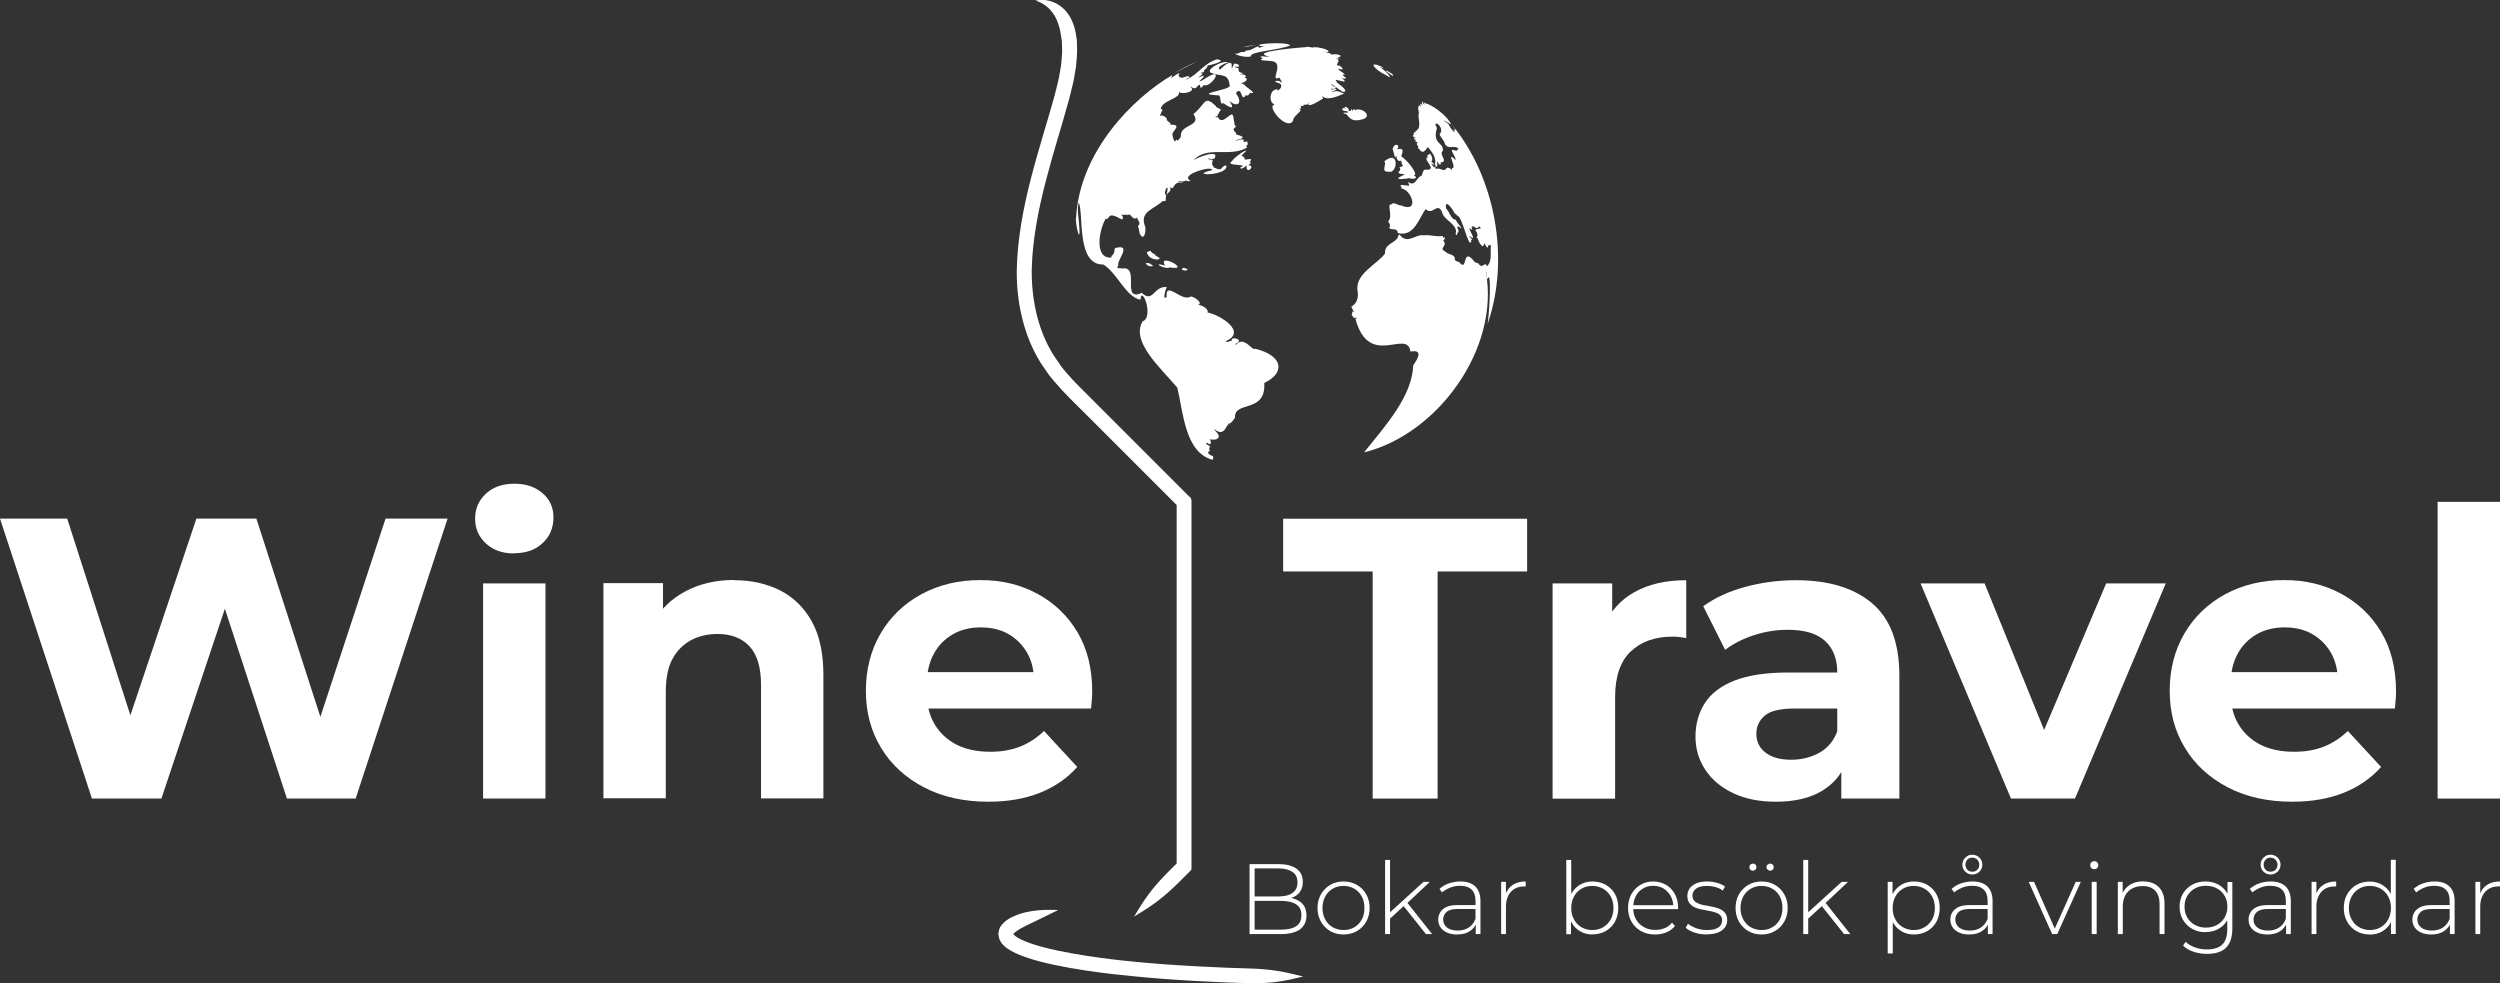 <?xml version="1.0" encoding="UTF-8"?><svg id="Layer_1" xmlns="http://www.w3.org/2000/svg" viewBox="0 0 197.17 77.55"><rect x="0" y="0" width="197.17" height="77.55" fill="#333333" stroke="none"/><defs><style>.cls-1{fill:#fff;}</style></defs><g><path class="cls-1" d="m7.25,62.98L0,40.9h5.3l6.28,19.55h-2.65l6.56-19.55h4.73l6.31,19.55h-2.55l6.43-19.55h4.89l-7.25,22.08h-5.42l-5.61-17.16h1.45l-5.74,17.16h-5.46Z"/><path class="cls-1" d="m40.56,43.65c-.93,0-1.67-.26-2.24-.79-.57-.53-.85-1.18-.85-1.96s.28-1.43.85-1.96c.57-.53,1.31-.79,2.24-.79s1.65.25,2.22.74c.58.49.87,1.13.87,1.91,0,.82-.28,1.5-.85,2.03-.57.54-1.31.8-2.24.8Zm-2.46,19.33v-16.97h4.92v16.97h-4.92Z"/><path class="cls-1" d="m57.91,45.76c1.35,0,2.55.27,3.61.8,1.06.54,1.9,1.36,2.51,2.46.61,1.1.91,2.52.91,4.24v9.71h-4.92v-8.96c0-1.37-.3-2.38-.9-3.03-.6-.65-1.45-.98-2.54-.98-.78,0-1.48.17-2.1.5-.62.34-1.1.83-1.45,1.48-.35.65-.52,1.51-.52,2.59v8.39h-4.92v-16.97h4.7v4.7l-.88-1.42c.61-1.14,1.48-2.01,2.62-2.62,1.14-.61,2.43-.91,3.88-.91Z"/><path class="cls-1" d="m77.94,63.23c-1.93,0-3.63-.38-5.08-1.14s-2.58-1.79-3.37-3.11c-.8-1.31-1.2-2.81-1.2-4.49s.38-3.19,1.15-4.51c.77-1.32,1.84-2.36,3.22-3.11,1.38-.75,2.93-1.12,4.65-1.12s3.16.36,4.49,1.07c1.33.72,2.39,1.72,3.17,3.03.78,1.3,1.17,2.87,1.17,4.7,0,.19-.01.41-.03.65-.02.24-.04.47-.06.68h-13.78v-2.87h11.2l-1.92.85c.02-.88-.15-1.65-.5-2.3-.36-.65-.85-1.16-1.48-1.53-.63-.37-1.37-.55-2.21-.55s-1.58.18-2.22.55c-.64.37-1.14.88-1.5,1.55-.36.66-.54,1.45-.54,2.35v.76c0,.95.21,1.77.63,2.46.42.69,1,1.22,1.73,1.59.74.37,1.62.55,2.65.55.88,0,1.67-.14,2.35-.41.68-.27,1.31-.68,1.88-1.23l2.62,2.84c-.78.88-1.76,1.56-2.93,2.03-1.18.47-2.53.71-4.07.71Z"/><path class="cls-1" d="m108.26,62.98v-17.91h-7.06v-4.16h19.24v4.16h-7.06v17.91h-5.11Z"/><path class="cls-1" d="m122.45,62.98v-16.97h4.7v4.83l-.66-1.42c.5-1.2,1.31-2.11,2.43-2.73,1.11-.62,2.47-.93,4.07-.93v4.57c-.19-.04-.37-.07-.55-.09-.18-.02-.35-.03-.52-.03-1.39,0-2.49.39-3.31,1.17-.82.78-1.23,1.98-1.23,3.6v8.01h-4.92Z"/><path class="cls-1" d="m140.05,63.23c-1.3,0-2.43-.23-3.37-.68-.95-.45-1.68-1.07-2.19-1.85-.52-.78-.77-1.65-.77-2.62s.25-1.87.74-2.63c.49-.77,1.28-1.36,2.35-1.78,1.07-.42,2.48-.63,4.23-.63h4.48v2.84h-3.97c-1.16,0-1.95.19-2.38.57-.43.38-.65.85-.65,1.42,0,.63.25,1.13.74,1.5.49.37,1.16.55,2,.55s1.59-.19,2.26-.57c.66-.38,1.13-.96,1.4-1.73l.76,2.3c-.36,1.05-1.01,1.87-1.96,2.44-.95.58-2.17.87-3.66.87Zm5.17-.25v-3.31l-.32-.73v-5.93c0-1.05-.32-1.87-.96-2.46-.64-.59-1.62-.88-2.95-.88-.9,0-1.79.14-2.67.43-.87.28-1.62.67-2.26,1.15l-1.73-3.44c.93-.67,2.04-1.18,3.34-1.53,1.3-.35,2.63-.52,3.97-.52,2.59,0,4.59.61,6.02,1.83,1.43,1.22,2.14,3.12,2.14,5.71v9.68h-4.6Z"/><path class="cls-1" d="m158.6,62.98l-7.13-16.97h5.05l5.93,14.6h-2.52l6.18-14.6h4.7l-7.16,16.97h-5.05Z"/><path class="cls-1" d="m180.77,63.23c-1.93,0-3.63-.38-5.08-1.14-1.45-.76-2.58-1.79-3.37-3.11-.8-1.31-1.2-2.81-1.2-4.49s.38-3.19,1.15-4.51c.77-1.32,1.84-2.36,3.22-3.11,1.38-.75,2.93-1.12,4.65-1.12s3.16.36,4.49,1.07c1.33.72,2.39,1.72,3.17,3.03.78,1.3,1.17,2.87,1.17,4.7,0,.19-.01.41-.03.65-.02.24-.04.47-.06.68h-13.78v-2.87h11.2l-1.92.85c.02-.88-.15-1.65-.5-2.3-.36-.65-.85-1.16-1.48-1.53-.63-.37-1.37-.55-2.21-.55s-1.58.18-2.22.55c-.64.37-1.14.88-1.5,1.55-.36.66-.54,1.45-.54,2.35v.76c0,.95.21,1.77.63,2.46.42.69,1,1.22,1.73,1.59.74.37,1.62.55,2.65.55.88,0,1.67-.14,2.35-.41.68-.27,1.31-.68,1.88-1.23l2.62,2.84c-.78.88-1.76,1.56-2.93,2.03-1.18.47-2.53.71-4.07.71Z"/><path class="cls-1" d="m192.25,62.98v-23.4h4.92v23.4h-4.92Z"/><g><path class="cls-1" d="m98.55,73.67v-5.52h2.3c.59,0,1.06.12,1.4.36.34.24.5.59.5,1.05,0,.3-.07.55-.21.76-.14.2-.34.36-.59.46-.25.1-.53.15-.84.15l.14-.16c.38,0,.7.06.97.17s.47.27.61.48.21.47.21.79c0,.46-.17.82-.5,1.08-.34.25-.85.38-1.53.38h-2.46Zm.4-.35h2.06c.53,0,.94-.09,1.21-.27.28-.18.42-.47.42-.87s-.14-.68-.42-.86c-.28-.18-.68-.27-1.21-.27h-2.11v-.35h1.93c.48,0,.85-.09,1.11-.28.26-.18.39-.46.39-.83s-.13-.64-.39-.82c-.26-.18-.63-.28-1.11-.28h-1.88v4.83Z"/><path class="cls-1" d="m105.96,73.7c-.39,0-.75-.09-1.05-.27-.31-.18-.55-.43-.73-.74-.18-.32-.27-.68-.27-1.08s.09-.77.27-1.08.43-.56.73-.74c.31-.18.66-.27,1.05-.27s.75.09,1.06.27c.31.18.55.42.73.74.18.31.27.67.27,1.08s-.09.76-.27,1.08c-.18.32-.42.56-.73.74-.31.18-.66.27-1.06.27Zm0-.35c.32,0,.6-.07.85-.22.25-.14.45-.35.59-.61s.21-.57.21-.91-.07-.65-.21-.91c-.14-.26-.34-.46-.59-.61-.25-.14-.54-.22-.85-.22s-.6.07-.85.22c-.25.14-.45.35-.59.61-.14.26-.22.56-.22.91s.07.64.22.91.34.47.59.61c.25.14.53.22.85.22Z"/><path class="cls-1" d="m109.24,73.67v-5.85h.39v5.85h-.39Zm.3-1.14v-.5s2.73-2.48,2.73-2.48h.5l-1.81,1.7-.24.2-1.19,1.09Zm2.92,1.14l-1.8-2.26.27-.29,2.02,2.55h-.49Z"/><path class="cls-1" d="m114.91,73.7c-.3,0-.57-.05-.79-.15-.22-.1-.39-.24-.51-.41-.12-.18-.18-.38-.18-.61,0-.21.05-.4.15-.57.1-.17.26-.31.48-.42.23-.11.53-.16.91-.16h1.51v.31h-1.51c-.43,0-.72.08-.89.24s-.26.35-.26.59c0,.26.1.47.3.63s.48.24.84.24.64-.08.88-.24c.24-.16.42-.39.53-.69l.11.27c-.11.3-.3.54-.56.71-.27.18-.6.26-1.01.26Zm1.48-.03v-.94l-.02-.14v-1.55c0-.38-.1-.68-.31-.88-.21-.2-.51-.3-.91-.3-.28,0-.55.05-.79.15-.24.1-.45.22-.63.37l-.2-.28c.21-.18.45-.33.74-.43.29-.1.59-.15.91-.15.51,0,.9.13,1.17.39s.41.64.41,1.15v2.61h-.38Z"/><path class="cls-1" d="m118.39,73.67v-4.12h.38v1.13l-.04-.13c.12-.33.31-.59.58-.76.27-.18.61-.27,1.02-.27v.39s-.03,0-.05,0c-.02,0-.03,0-.05,0-.46,0-.81.14-1.07.43-.26.29-.39.68-.39,1.19v2.14h-.39Z"/><path class="cls-1" d="m123.53,73.67v-5.85h.39v3.07l-.08.72.06.72v1.35h-.38Zm2.07.03c-.36,0-.69-.08-.98-.25-.29-.17-.52-.41-.69-.73-.17-.32-.26-.69-.26-1.11s.09-.81.26-1.12.4-.55.69-.72c.29-.17.62-.25.98-.25.39,0,.74.09,1.04.26.31.18.55.42.73.73.18.31.26.68.26,1.09s-.09.77-.26,1.09c-.18.32-.42.56-.73.74-.31.18-.66.26-1.04.26Zm-.02-.35c.32,0,.6-.07.85-.22.25-.14.45-.35.6-.61s.22-.57.22-.91-.07-.65-.22-.91c-.14-.26-.34-.46-.6-.61-.25-.14-.54-.22-.85-.22s-.6.07-.85.22c-.25.14-.45.35-.59.61-.14.26-.22.56-.22.91s.07.64.22.91c.14.26.34.47.59.61s.53.22.85.22Z"/><path class="cls-1" d="m130.52,73.7c-.42,0-.78-.09-1.1-.27-.32-.18-.57-.43-.75-.74-.18-.32-.27-.68-.27-1.08s.09-.77.26-1.08c.17-.31.41-.56.71-.74.3-.18.64-.27,1.01-.27s.71.09,1.01.26c.3.17.53.42.7.73s.26.67.26,1.08c0,.02,0,.03,0,.05,0,.02,0,.04,0,.06h-3.64v-.31h3.42l-.16.15c0-.32-.06-.61-.2-.86s-.33-.45-.56-.6c-.24-.14-.51-.22-.82-.22s-.58.07-.82.22c-.24.14-.43.34-.56.6s-.2.55-.2.87v.07c0,.34.07.63.22.89.15.26.36.46.62.61s.56.22.9.22c.26,0,.51-.05.74-.14s.42-.24.58-.43l.23.26c-.18.22-.4.39-.67.5-.27.11-.56.17-.88.17Z"/><path class="cls-1" d="m134.6,73.7c-.34,0-.66-.05-.96-.15-.3-.1-.53-.23-.69-.38l.18-.32c.16.14.37.25.63.35.26.1.55.15.85.15.43,0,.74-.07.93-.21.19-.14.28-.33.28-.56,0-.17-.05-.3-.15-.4-.1-.1-.23-.17-.39-.22-.16-.05-.34-.1-.54-.13-.19-.03-.39-.07-.58-.11-.19-.04-.37-.1-.54-.18-.16-.08-.29-.19-.39-.33s-.15-.32-.15-.56c0-.21.06-.4.17-.57.12-.17.29-.3.52-.41.23-.1.52-.15.87-.15.26,0,.52.04.78.11.26.07.47.17.63.29l-.18.32c-.17-.13-.37-.23-.58-.28-.22-.06-.43-.09-.65-.09-.4,0-.69.07-.88.22s-.28.33-.28.55c0,.17.05.31.15.41.1.1.23.18.39.24.16.06.34.1.54.13.19.03.39.07.58.11s.37.1.54.18c.16.08.29.18.39.32.1.13.15.31.15.54s-.06.42-.19.59-.31.3-.55.39-.54.14-.89.14Z"/><path class="cls-1" d="m138.93,73.7c-.39,0-.75-.09-1.05-.27-.31-.18-.55-.43-.73-.74-.18-.32-.27-.68-.27-1.08s.09-.77.27-1.08.43-.56.73-.74c.31-.18.66-.27,1.05-.27s.75.09,1.06.27c.31.18.55.42.73.74.18.31.27.67.27,1.08s-.09.76-.27,1.08c-.18.32-.42.56-.73.74-.31.18-.66.27-1.06.27Zm0-.35c.32,0,.6-.07.85-.22.25-.14.45-.35.59-.61s.21-.57.21-.91-.07-.65-.21-.91c-.14-.26-.34-.46-.59-.61-.25-.14-.54-.22-.85-.22s-.6.07-.85.22c-.25.14-.45.35-.59.61-.14.26-.22.56-.22.91s.07.64.22.91.34.47.59.61c.25.14.53.22.85.22Zm-.68-4.68c-.08,0-.15-.03-.2-.08-.06-.06-.08-.12-.08-.2,0-.08.03-.15.08-.2.06-.05.12-.08.2-.08s.15.03.2.08.08.12.08.2c0,.08-.03.15-.08.2s-.12.08-.2.08Zm1.36,0c-.07,0-.14-.03-.2-.08-.06-.06-.09-.12-.09-.2,0-.08.03-.15.09-.2.06-.05.12-.08.2-.08.08,0,.15.03.2.08s.08.12.08.2c0,.08-.03.15-.08.2s-.12.08-.2.08Z"/><path class="cls-1" d="m142.22,73.67v-5.85h.39v5.85h-.39Zm.3-1.14v-.5s2.73-2.48,2.73-2.48h.5l-1.81,1.7-.24.2-1.19,1.09Zm2.92,1.14l-1.8-2.26.27-.29,2.02,2.55h-.49Z"/><path class="cls-1" d="m148.88,75.2v-5.65h.38v1.35l-.06.72.08.72v2.86h-.39Zm2.07-1.5c-.36,0-.69-.08-.98-.25-.29-.17-.52-.41-.69-.72s-.26-.68-.26-1.12.09-.8.26-1.12c.17-.31.4-.55.69-.72.29-.17.62-.25.98-.25.39,0,.74.09,1.04.26.31.18.55.42.73.74.18.32.26.68.26,1.09s-.09.77-.26,1.09c-.18.32-.42.56-.73.74-.31.18-.66.26-1.04.26Zm-.02-.35c.32,0,.6-.07.85-.22.25-.14.45-.35.6-.61s.22-.57.22-.91-.07-.65-.22-.91c-.14-.26-.34-.46-.6-.61-.25-.14-.54-.22-.85-.22s-.6.07-.85.22c-.25.14-.45.35-.59.61-.14.26-.22.56-.22.91s.07.64.22.91c.14.26.34.47.59.61s.53.22.85.22Z"/><path class="cls-1" d="m155.3,73.7c-.3,0-.57-.05-.79-.15-.22-.1-.39-.24-.51-.41-.12-.18-.18-.38-.18-.61,0-.21.05-.4.15-.57.1-.17.26-.31.48-.42.23-.11.53-.16.91-.16h1.51v.31h-1.51c-.43,0-.72.08-.89.24s-.26.35-.26.59c0,.26.1.47.3.63s.48.24.84.24.64-.08.88-.24c.24-.16.42-.39.53-.69l.11.27c-.11.3-.3.54-.56.71-.27.18-.6.26-1.01.26Zm1.48-.03v-.94l-.02-.14v-1.55c0-.38-.1-.68-.31-.88-.21-.2-.51-.3-.91-.3-.28,0-.55.05-.79.15-.24.1-.45.22-.63.37l-.2-.28c.21-.18.45-.33.74-.43.29-.1.59-.15.91-.15.51,0,.9.13,1.17.39s.41.64.41,1.15v2.61h-.38Zm-1.23-4.7c-.15,0-.29-.04-.4-.11-.12-.07-.21-.16-.28-.28-.07-.12-.1-.24-.1-.38s.03-.27.1-.39c.07-.12.16-.21.28-.29s.25-.11.4-.11.29.04.41.11.21.17.28.29c.07.12.1.25.1.39s-.03.26-.1.38-.16.21-.28.28c-.12.07-.25.11-.41.11Zm0-.22c.16,0,.3-.05.4-.16.1-.11.15-.23.15-.39s-.05-.28-.15-.39c-.1-.11-.24-.17-.4-.17s-.29.05-.39.16c-.1.11-.15.24-.15.4s.05.28.15.39c.1.11.23.16.39.16Z"/><path class="cls-1" d="m161.85,73.67l-1.85-4.12h.42l1.73,3.9h-.19l1.75-3.9h.4l-1.86,4.12h-.4Z"/><path class="cls-1" d="m165.17,68.55c-.09,0-.17-.03-.23-.09s-.09-.14-.09-.22c0-.09.03-.17.09-.23s.14-.09.23-.09c.09,0,.17.03.23.09.06.06.09.14.09.22s-.03.17-.09.23c-.06.06-.14.09-.23.09Zm-.2,5.12v-4.12h.39v4.12h-.39Z"/><path class="cls-1" d="m169.04,69.52c.34,0,.63.06.88.19s.44.32.58.58c.14.26.21.58.21.97v2.41h-.39v-2.37c0-.46-.12-.81-.35-1.06-.23-.24-.56-.36-.98-.36-.32,0-.6.07-.84.2-.24.13-.42.32-.54.55-.12.24-.19.52-.19.85v2.19h-.39v-4.12h.38v1.14l-.06-.13c.13-.33.33-.58.62-.77.29-.19.64-.28,1.06-.28Z"/><path class="cls-1" d="m173.94,73.52c-.39,0-.74-.09-1.04-.26-.31-.17-.55-.41-.73-.71s-.27-.65-.27-1.04.09-.74.27-1.04.43-.53.73-.7c.31-.17.66-.25,1.04-.25s.71.08,1.01.24c.3.16.53.39.71.69.17.3.26.65.26,1.07s-.09.76-.26,1.06-.41.53-.71.69c-.3.16-.63.24-1.01.24Zm.11,1.71c-.37,0-.73-.06-1.06-.17-.34-.12-.61-.28-.82-.48l.21-.3c.2.19.45.34.74.44.29.11.6.16.93.16.55,0,.96-.13,1.22-.39.26-.26.39-.66.39-1.21v-1.14l.08-.62-.06-.61v-1.35h.38v3.67c0,.69-.17,1.19-.5,1.52-.33.32-.83.48-1.49.48Zm-.08-2.07c.33,0,.62-.07.88-.21.25-.14.45-.33.6-.58.14-.25.22-.53.22-.86s-.07-.61-.22-.86c-.14-.25-.34-.44-.6-.58-.25-.14-.54-.21-.88-.21s-.61.07-.86.21-.45.33-.6.58-.22.53-.22.86.07.61.22.86.34.44.6.58.54.21.86.21Z"/><path class="cls-1" d="m178.82,73.7c-.3,0-.57-.05-.79-.15-.22-.1-.39-.24-.51-.41-.12-.18-.18-.38-.18-.61,0-.21.05-.4.15-.57.1-.17.26-.31.48-.42.23-.11.53-.16.91-.16h1.51v.31h-1.51c-.43,0-.72.08-.89.24s-.26.35-.26.59c0,.26.1.47.3.63s.48.24.84.24.64-.08.88-.24c.24-.16.42-.39.53-.69l.11.27c-.11.3-.3.54-.56.71-.27.18-.6.26-1.01.26Zm1.48-.03v-.94l-.02-.14v-1.55c0-.38-.1-.68-.31-.88-.21-.2-.51-.3-.91-.3-.28,0-.55.05-.79.15-.24.1-.45.22-.63.37l-.2-.28c.21-.18.45-.33.74-.43.29-.1.59-.15.91-.15.51,0,.9.13,1.17.39s.41.64.41,1.15v2.61h-.38Zm-1.23-4.7c-.15,0-.29-.04-.4-.11-.12-.07-.21-.16-.28-.28-.07-.12-.1-.24-.1-.38s.03-.27.1-.39c.07-.12.16-.21.28-.29s.25-.11.4-.11.29.04.41.11.21.17.28.29c.07.12.1.25.1.39s-.03.26-.1.38-.16.21-.28.28c-.12.07-.25.11-.41.11Zm0-.22c.16,0,.3-.05.4-.16.1-.11.15-.23.15-.39s-.05-.28-.15-.39c-.1-.11-.24-.17-.4-.17s-.29.05-.39.16c-.1.11-.15.24-.15.4s.05.28.15.39c.1.11.23.16.39.16Z"/><path class="cls-1" d="m182.31,73.67v-4.12h.38v1.13l-.04-.13c.12-.33.31-.59.58-.76.27-.18.61-.27,1.02-.27v.39s-.03,0-.05,0c-.02,0-.03,0-.05,0-.46,0-.81.14-1.07.43-.26.29-.39.68-.39,1.19v2.14h-.39Z"/><path class="cls-1" d="m186.89,73.7c-.38,0-.73-.09-1.04-.26-.31-.18-.55-.42-.73-.74-.18-.32-.27-.68-.27-1.09s.09-.78.27-1.09c.18-.31.42-.56.73-.73.31-.18.65-.26,1.04-.26.36,0,.69.08.98.25.29.17.52.41.69.72.17.31.26.68.26,1.12s-.08.8-.25,1.11c-.17.32-.4.56-.69.73-.29.17-.62.25-.99.25Zm.02-.35c.32,0,.6-.07.85-.22.25-.14.45-.35.59-.61.14-.26.22-.57.22-.91s-.07-.65-.22-.91c-.14-.26-.34-.46-.59-.61-.25-.14-.53-.22-.85-.22s-.6.07-.85.22c-.25.14-.45.35-.59.61-.14.26-.22.56-.22.91s.07.64.22.91.34.47.59.61c.25.14.53.22.85.22Zm1.66.32v-1.35l.07-.72-.08-.72v-3.07h.39v5.85h-.39Z"/><path class="cls-1" d="m191.74,73.7c-.3,0-.57-.05-.79-.15-.22-.1-.39-.24-.51-.41-.12-.18-.18-.38-.18-.61,0-.21.05-.4.15-.57.1-.17.26-.31.48-.42.23-.11.53-.16.91-.16h1.51v.31h-1.51c-.43,0-.72.08-.89.24s-.26.35-.26.59c0,.26.1.47.3.63s.48.24.84.24.64-.08.88-.24c.24-.16.42-.39.53-.69l.11.27c-.11.3-.3.54-.56.71-.27.18-.6.26-1.01.26Zm1.48-.03v-.94l-.02-.14v-1.55c0-.38-.1-.68-.31-.88-.21-.2-.51-.3-.91-.3-.28,0-.55.05-.79.15-.24.1-.45.22-.63.37l-.2-.28c.21-.18.45-.33.74-.43.29-.1.59-.15.91-.15.51,0,.9.13,1.17.39s.41.64.41,1.15v2.61h-.38Z"/><path class="cls-1" d="m195.23,73.67v-4.12h.38v1.13l-.04-.13c.12-.33.31-.59.58-.76.27-.18.61-.27,1.02-.27v.39s-.03,0-.05,0c-.02,0-.03,0-.05,0-.46,0-.81.14-1.07.43-.26.29-.39.68-.39,1.19v2.14h-.39Z"/></g></g><g><path class="cls-1" d="m102.8,77.02c-1.5-.38-2.51-.59-4.3-.64-.3-.01-.8-.03-1.82-.06-1.22-.05-3.26-.15-5-.28-1.74-.13-3.17-.29-3.17-.29,0,0-1.2-.12-2.71-.35-1.51-.23-3.35-.58-4.55-1.01-.51-.18-.92-.37-1.14-.54-.11-.08-.17-.15-.19-.18,0,0,0,0,0,0,0,0,0,.01.01-.02.14-.17.48-.38.77-.53.3-.16.6-.3.9-.44.49-.24,1.09-.53,1.86-.91-.77-.03-1.43-.02-2.11.09-.34.06-.69.13-1.07.27-.38.16-.79.28-1.26.79-.05.09-.23.21-.28.75.03.14.03.37.18.6.12.2.3.37.49.51.39.28.88.5,1.45.7,2.67.95,7.52,1.41,7.52,1.41,0,0,1.45.16,3.21.3,1.76.14,3.82.24,5.05.29,1.03.03,1.53.05,1.84.06,1.8.04,2.83-.16,4.33-.53Z"/><path class="cls-1" d="m81.68.05c.74.23,1.17.68,1.47,1.15.29.48.47,1.06.57,1.87.05.21.03.56.05.97,0,.21-.03.45-.05.7l-.02.27c0,.11-.03.23-.05.34-.04.23-.08.47-.12.7-.09.48-.23.96-.35,1.46-1.1,4.03-2.88,8.82-2.99,13.77-.03,2.46.51,4.93,1.63,6.9.26.5.61.94.91,1.39.32.43.69.8,1.02,1.19.68.73,1.33,1.35,1.93,1.95,2.38,2.38,3.91,3.91,3.91,3.91,0,0,.15.15.81.81.33.33.78.78,1.4,1.4.29.29.62.62,1,1,0,.45,0,.96,0,1.53,0,1.84,0,9.15,0,16.73,0,3.27,0,6.6,0,9.43,0,.2,0,.4,0,.58-.02.02.07-.07-.12.12-.25.25-.46.46-.6.6-1.27,1.28-1.84,2.14-2.64,3.47,1.33-.8,2.19-1.38,3.47-2.64.15-.14.35-.35.6-.6.09-.09.18-.18.27-.27.06-.07.15-.13.19-.22,0-.1,0-.2,0-.31,0-.23,0-.48,0-.74,0-2.83,0-6.16,0-9.43,0-7.58,0-14.89,0-16.73v-1.01c0-.16,0-.31,0-.46-.02-.18.09-.6-.2-.74-.43-.43-.81-.81-1.14-1.14-.62-.62-1.08-1.08-1.4-1.4-.65-.65-.81-.81-.81-.81,0,0-1.53-1.53-3.91-3.91-.58-.6-1.26-1.24-1.91-1.93-.3-.35-.64-.69-.93-1.09-.26-.41-.58-.8-.82-1.26-1.01-1.78-1.5-4.01-1.48-6.31.1-4.65,1.83-9.38,2.95-13.47.12-.53.27-1.04.37-1.55.04-.26.09-.51.13-.76.02-.13.05-.25.05-.38l.03-.3c.02-.28.05-.54.05-.78-.01-.49,0-.88-.06-1.14-.12-.97-.49-1.77-1.08-2.29-.59-.51-1.35-.74-2.12-.58Z"/></g><path class="cls-1" d="m95.68,36.12c.12-.24-.45-.15-.39-.51.29.03-.08-.19.18-.43,0,.09-.59-.29-.25-.25.25.25.39-.03.18-.28.11.01.6.11.72-.18.02-.26-.18-.34-.41-.67.95.82.97-.47,1.32-.43-.51.47.17-.06.37-.43-.08-1.37,2.46-.3,2.31-2.74,1.61-.75,1.58-2.12-.72-2.7-.24.22-.87-1.08-1.51-.3-.16-.18.24-.04.23-.38-.04-.08-.63-.31-.58.1-.06-.13-.37.18-.45-.02,1.69-.72-.4-2.04-1.45-2.26.12-.27-.42-.58-.76-.6.42-.06-.11-.57-.54-.66-.72.5-2.02-1.31-1.92.03-.34.35-.11-.53.01-.77-1.05-.1-1.06,1.3-1.97.46-1.7.76-.03-2.27-1.63-1.91-.02-.13-.16.03-.23-.06-.06.08,0-.02-.08-.04,0,0,0-.08.1-.11-.23-.36,1.17-1.79-.25-1.42-.13.16.01.39-.25.58.01,0-.03.02-.07.05,0-.02.06.09,0,.12-1.34.11-.99-2.15-.42-3.09.08.22.28-.21.34-.21.47-.15,1.12.67.98.05-.26-.31.01,0,.33-.16v.09c.39-.29.36.47.82.17-.05.15.37.42.06.65.03.11.11.4.14.63.31.57.49-.04.44-.53-.53-1.24.72-1.41,1.36-2.05.39.03.17-.07.29-.44-.34-.23.33-1.24.02-.05.06-.16.47-.29.25-.65.41.43.17-.43.96-.32.15-.05-.07-.07-.31-.07.13-.13.43.09.63-.11-.03.04.24.13.36.02-.94-.43,1.79-1.24,1.7-.82-2.03.48,1.29.47,1.13-.35-.26-.12-.47.47-.55.24-.06.12-.27-.07-.42-.09-.11-.21-.24-.21-.09-.62.04-.04-.18.12-.23-.03-.13.05-.25-.23.09.02,0,.02.11-.1.26-.08.46-.76-1.24-.16-1.66.14,1.11-1.22,2.83-.19,4.25-1.02l-.07-.08c-.14-.04.22-.09.08-.28.08-.29-.48.14-.26-.25h-.1c-.11-.13-.37.12-.57.04.5-.12.94-.23.03-.46.11-.13-.28-.27-.17-.47,0-.04.3-.1.07-.26,0,0-.08-.48-.11-.65-.09-.7-.81.81-1.23.01-.01-.07-.16.13-.17-.03.03-.02.21,0,.16-.17.1,0,.08-.18.2-.29.21-.16-.3-.18-.36-.4-.93-.86-.74-.16-1.75.66.7.97-1.03.78-.99,1.71,0,.18-.13.25-.27.4.02-.04-.12-.19-.15.04-.16-.03-.21-.3-.25-.6.09-.27.76-.75-.14-.71.02-.27-.31-.17-.32-.53-.07-.04-.19-.19-.36-.21-.1.05-.19.09-.1-.13.03.02.05-.18.12-.21.03-.05.03-.17-.11-.16.04-.68,1.59-.81,1.44-1.37.1.26,1.42.03.9-.38-.02-.11.31.33.54-.04.39-.44.05.51.51-.1.53.26,1.71-1.5.24-.6.02.01-.87.55-.47.17.25-.18.42-.49-.16-.16l-.02-.05c.11-.02.16-.12.32-.24-.02-.03-.02-.09-.13-.03-.06-.18.28.03.24-.26.12-.09.24-.17.3-.39.05.03,1.67-.36.71-.47-1.09.35-1.48,1.21-2.43,1.61,0-.03.07-.1.16-.12-.01,0,.08-.05.12-.05-.12-.36-.69.33-.87-.19.23-.37-.22-.01-.64.26,0,0,.16-.15.13-.26-3.07,1.8-7.26,5.98-7.57,11.19-.12.44.42,2.58.23.47-.03-.48-.17-1.01-.03-1.61.43.76-.23,4.93,1.94,4.88,1.08.63,1.77,2.56,2.93,2.78.09-1.23,1.1,1.37.17,1.71-.91,1.57,1.28,3.52,2.74,5.22.47,1.9.59,5.13,2.8,5.7,0-.04-.01-.09.02-.15Z"/><path class="cls-1" d="m99.13,3.53c-.34.06-.72.06-1.04.2"/><path class="cls-1" d="m94.44,4.83c-.64.28-1.25.6-1.85.95"/><path class="cls-1" d="m109.37,5.96c.7.47-.2-.52-.68-.76.11.08.35.18.42.13-1.27-.63-.86.09.26.63Z"/><path class="cls-1" d="m108.82,5.27s-.08-.05-.12-.07c.04.03.08.05.12.07Z"/><path class="cls-1" d="m99.8,3.67s-.35-.03-.47.13c-.12-.39-.53.25-1.08.18,0,.23-.29,0-.62.25-.7-.09.53.4,1.03.21-.1-.39,2.13-.45,3.1-.86-.26-.36-3.77-.07-1.96.09Z"/><path class="cls-1" d="m98.08,6.66c.05-.09-.14,0-.19-.11.25-.03.67-.3.28-.43.21-.11-.01-.31-.4-.24.67-.24-.22.02-.07-.45-.03-.13-.31-.04-.3-.2.34.16.54-.17-.06-.22-.56,1.23.41-1.03-1.11.47-.36-.12.29-.48.65-.56-.48-.21-2.05.69-1.24.87.74.25,1.24-.04,1.35,1-.13.34-2.94.62-.94.73.32-.09.08.85.43.61.43.33,1.02.61.47-.17.72.6,1.07.09.52-.6.49-.72.4.86.8.11.03.17.3,0,.3-.15.69.14-.22-.38-.47-.66Z"/><path class="cls-1" d="m98.52,12.83c.47-.51-.31-.16-.36-.27-.01-.21-.14-.21-.25-.29,1.06-.94-.49.02-.73.42-.71.46,1.47.19.64.52,0,.22.35-.03.51-.16-.12.8.76.03.14-.02.02-.1.44-.24.04-.21Z"/><path class="cls-1" d="m114.52,9.82s0,.03,0,.04c-.01-.02.45.55.18.36-.05,0-.1-.07-.15-.19.47.81-.14.17-.31-.25-.5-.36-.69-.48.22.04-.37-.78-1.59-1.59-2.08-1.69-.2-.24.1.35-.13.01-.02-.16-.21-.19-.05.11.02.07-.36-.2-.18,0,0,.02.05.07.06.16-.22-.21-.21-.05-.23.22.03-.02-.07.09.08.09,0,0,0,.02.01.06-.07,0-.22.09,0,.06-.22.31.25,1.16-.22,1.45-.04.12-.23-.03-.03.15,0,0-.06,0-.14-.02.01.09-.18.12,0,.2-.3.06.02.27.2.29-.07,0-.13-.02-.23,0,.02.24.27,0,.09.24.46.14-.1.02.26.42-.14.06.09.2.15.3.34.38.61-.47.62-.24.27.32.71.86.51,1.36.05-.04.22.09,0,.06.07.2.3.07.18-.16.05-.02-.07-.16.04-.12,0,0,.03.06.09.12-.08.11.33.13.13-.07.72-.06-.16-.61.2-.92.11-.7-.86-.48-.46-1.81-.45-.75.58-.16.28.41-.25.12.31.52.36.89.33.43.65.02,1.09.33-.17,0-.06.18-.22.17-.74-.28-.01.36-.04.74-.86-.88.21.77-.3.61.12.41-.2-.18-.43.03-.19.38-.51-.13-.85.07,0-.05.03-.06-.01-.13-.13,0-.28-.17-.35-.37.12.19.46.22.02-.1.17-.09.04-.54-.13-.63-.09.2-.4.15-.08.28-.67.06.92,1.11-.3.99-.2.05-.15.51-.33.5-.4.26-.42.84-.99.47.2.47.06.25-.35.26-.01-.03-.21-.04-.26.02.04.05.11.11.09.24.77.06,1.48,1.98-.03,1.33-.16.05-.65-.34-.73-.08-.47-.1.14.9-.29,1.35.06.13.24.23.09.49.1.26.63-.07.67.42,1.3.33,1.65-1.15,2.2-1.89.58.55.91-.62,1.3.25.1.6,1.11.87,1.1,1.57-.11.13.06.42.11.04.25-.08-.17-.49.06-.5.67.46-.19-.29-.18-.52-.38.02-.5-.62-.78-.89-.12-.61.27-.37.69.4-.04,0,.2.07.16.17.41-.12.93,2.73,1.14,2.02-.02-.12-.08-.12.07-.13.05,0-.43-.4-.17-.26.48.4.1-.24-.07-.61-.02-.08.41.28.18-.08.21-.33.32.3.6-.1.5.32-.61.07-.18.46,0,.12.14.23-.02.42.03.03.01,0,.11.09-.02.13.44.98.48.39.13-.02.25.64.36.11,0-.03.17.11.21-.03-.14.4.16,1.26-.34,1.71-.19-.44-.23.18-.6-.11-.02-.13-.12-.12-.35-.21-1.07-1.38-.52.89-1.23,0-.1-.05-.15-.02-.35-.17.05-.49-.42-.35-.79-.69-.5-.26.26-.41-.12-.84-.02,0,.18-.14.12-.26-.08-.03-.15.15-.17-.11-.49.09-.95-.11-1.51-.05-.63-.11-1.23.71-1.83.02-.01-.04,0-.12-.15-.03-.07.64-1.13.6-1.05,1.43-.56.84-2.42,1.6-2.17,2.99.08.34,0,.99-.49,1.2,0,.1.38.67.07.37.05.15-.15.33.06.41,0,.08-.04.03.1.14.03-.03.36-.09.09.07,1.09,3.96,4.1.72,4.34,2.57,1.01-.19.6.54.22,1.08-.09,2.45-2.18,4.75-3.88,6.87,5.83-1.44,10.74-8.21,9.6-14.28.09.16.03.38.13.63.32-.9.19,2.24.02,3.51,1.79-5.21.57-11.6-2.82-15.71Z"/><path class="cls-1" d="m107.37,9.43c.93-.18.17-.96-.46-.77.05.23-.07-.19-.2.01-.02-.01.05.06-.04.06-.15-.34,0,.08-.29.03.03-.11-.12-.38-.35-.33-.03.07.12.04.09.17-.14-.24-.58.15.16.18.2.23-.47-.01-.29.19.37-.11.31.75,1.38.46Z"/><path class="cls-1" d="m106.02,7.37c-.22-.02-.53-.3-.84-.13,0,0-.02.01-.2,0,.22-.02.82-.37.04-.16.01,0-.04-.04.02-.12.01.04.1.11.33-.02-.04-.13-.29-.09-.39-.33.3.19.57.41.92.64.54-.01-.15-.51-.46-.74.02-.01-.06-.15-.11-.2-.02-.1,1.26.42.47-.17.05.05.44.13.32-.04-.02,0-.24-.14-.22-.22.51.07-.38-.31-.36-.46.69.19.19-.19.07-.26-.49.08.3-.4-.26-.56.14,0,.5.09.14-.1.76-.04-.42-.46-.62-.04.59-.29-.83-.41-.6-.39,1.08.17.26-.36-.7-.35.03.13-.35-.11-.57,0,.22-.02-4.79.32-2.88.75-.11.04-1.11-.15-.52.13-.46.19.25.17.58.21,1.29.04-.15,1.71.72,1.31,0,0,0,0,0,0,0,0,0,0,0,0,.03.06.3.44.12.39-.03-.23-.73-.14-.31,0,.89.2-.26.91.11.57-.64-.22-.87,1.01-.26,1.17-.77.01.86,2.08,1.41,1.3.03-.47.82-.8.54-.94-.09-.1.04-.03.13-.06-.07-.07.02-.05-.07-.15l.05-.06s.24.1.17-.06c.18-.07.33.08.47-.23.02.04-.05.1-.08.23.25.08.74-.26,1.17-.51-.02-.08-.02-.03-.09-.21.38.39,1.1.11,1.74-.18Z"/><path class="cls-1" d="m110.03,12.47c.17-.61-.03.4.49.2,0,.47.36.38-.16.53.34.34-.61.43.45.56-.9.37-.55.44.36.29.21.12.81.01.32-.21.48,0-.56-1.28-.98-1.51.02-.13.38-.77-.34-.54.32-.32-.15-.62-.34-.05.15.47.03.14.2.73Z"/><path class="cls-1" d="m109.52,13.54c.7.22.89-1.83-.35-.81.25.2-.33.86.35.81Z"/><path class="cls-1" d="m109.78,5.8c-.06.03-.54-.38-.47-.19.04.03.85.68.47.19Z"/><path class="cls-1" d="m93.22,21.28s.31.12.39.02c.24,0-.4-.36-.39-.02Z"/><path class="cls-1" d="m90.5,20.92c.07.1.69.15.29-.06-.07-.13-.67-.22-.29.06"/><path class="cls-1" d="m91.88,20.94c-1.15-.32.01.36.37.15,1.82.31-.99-1.23-.37-.15Z"/><path class="cls-1" d="m90.45,19.88c.13.81,1.64.65.69.3.08-.13-.35-.18-.39-.4"/></svg>